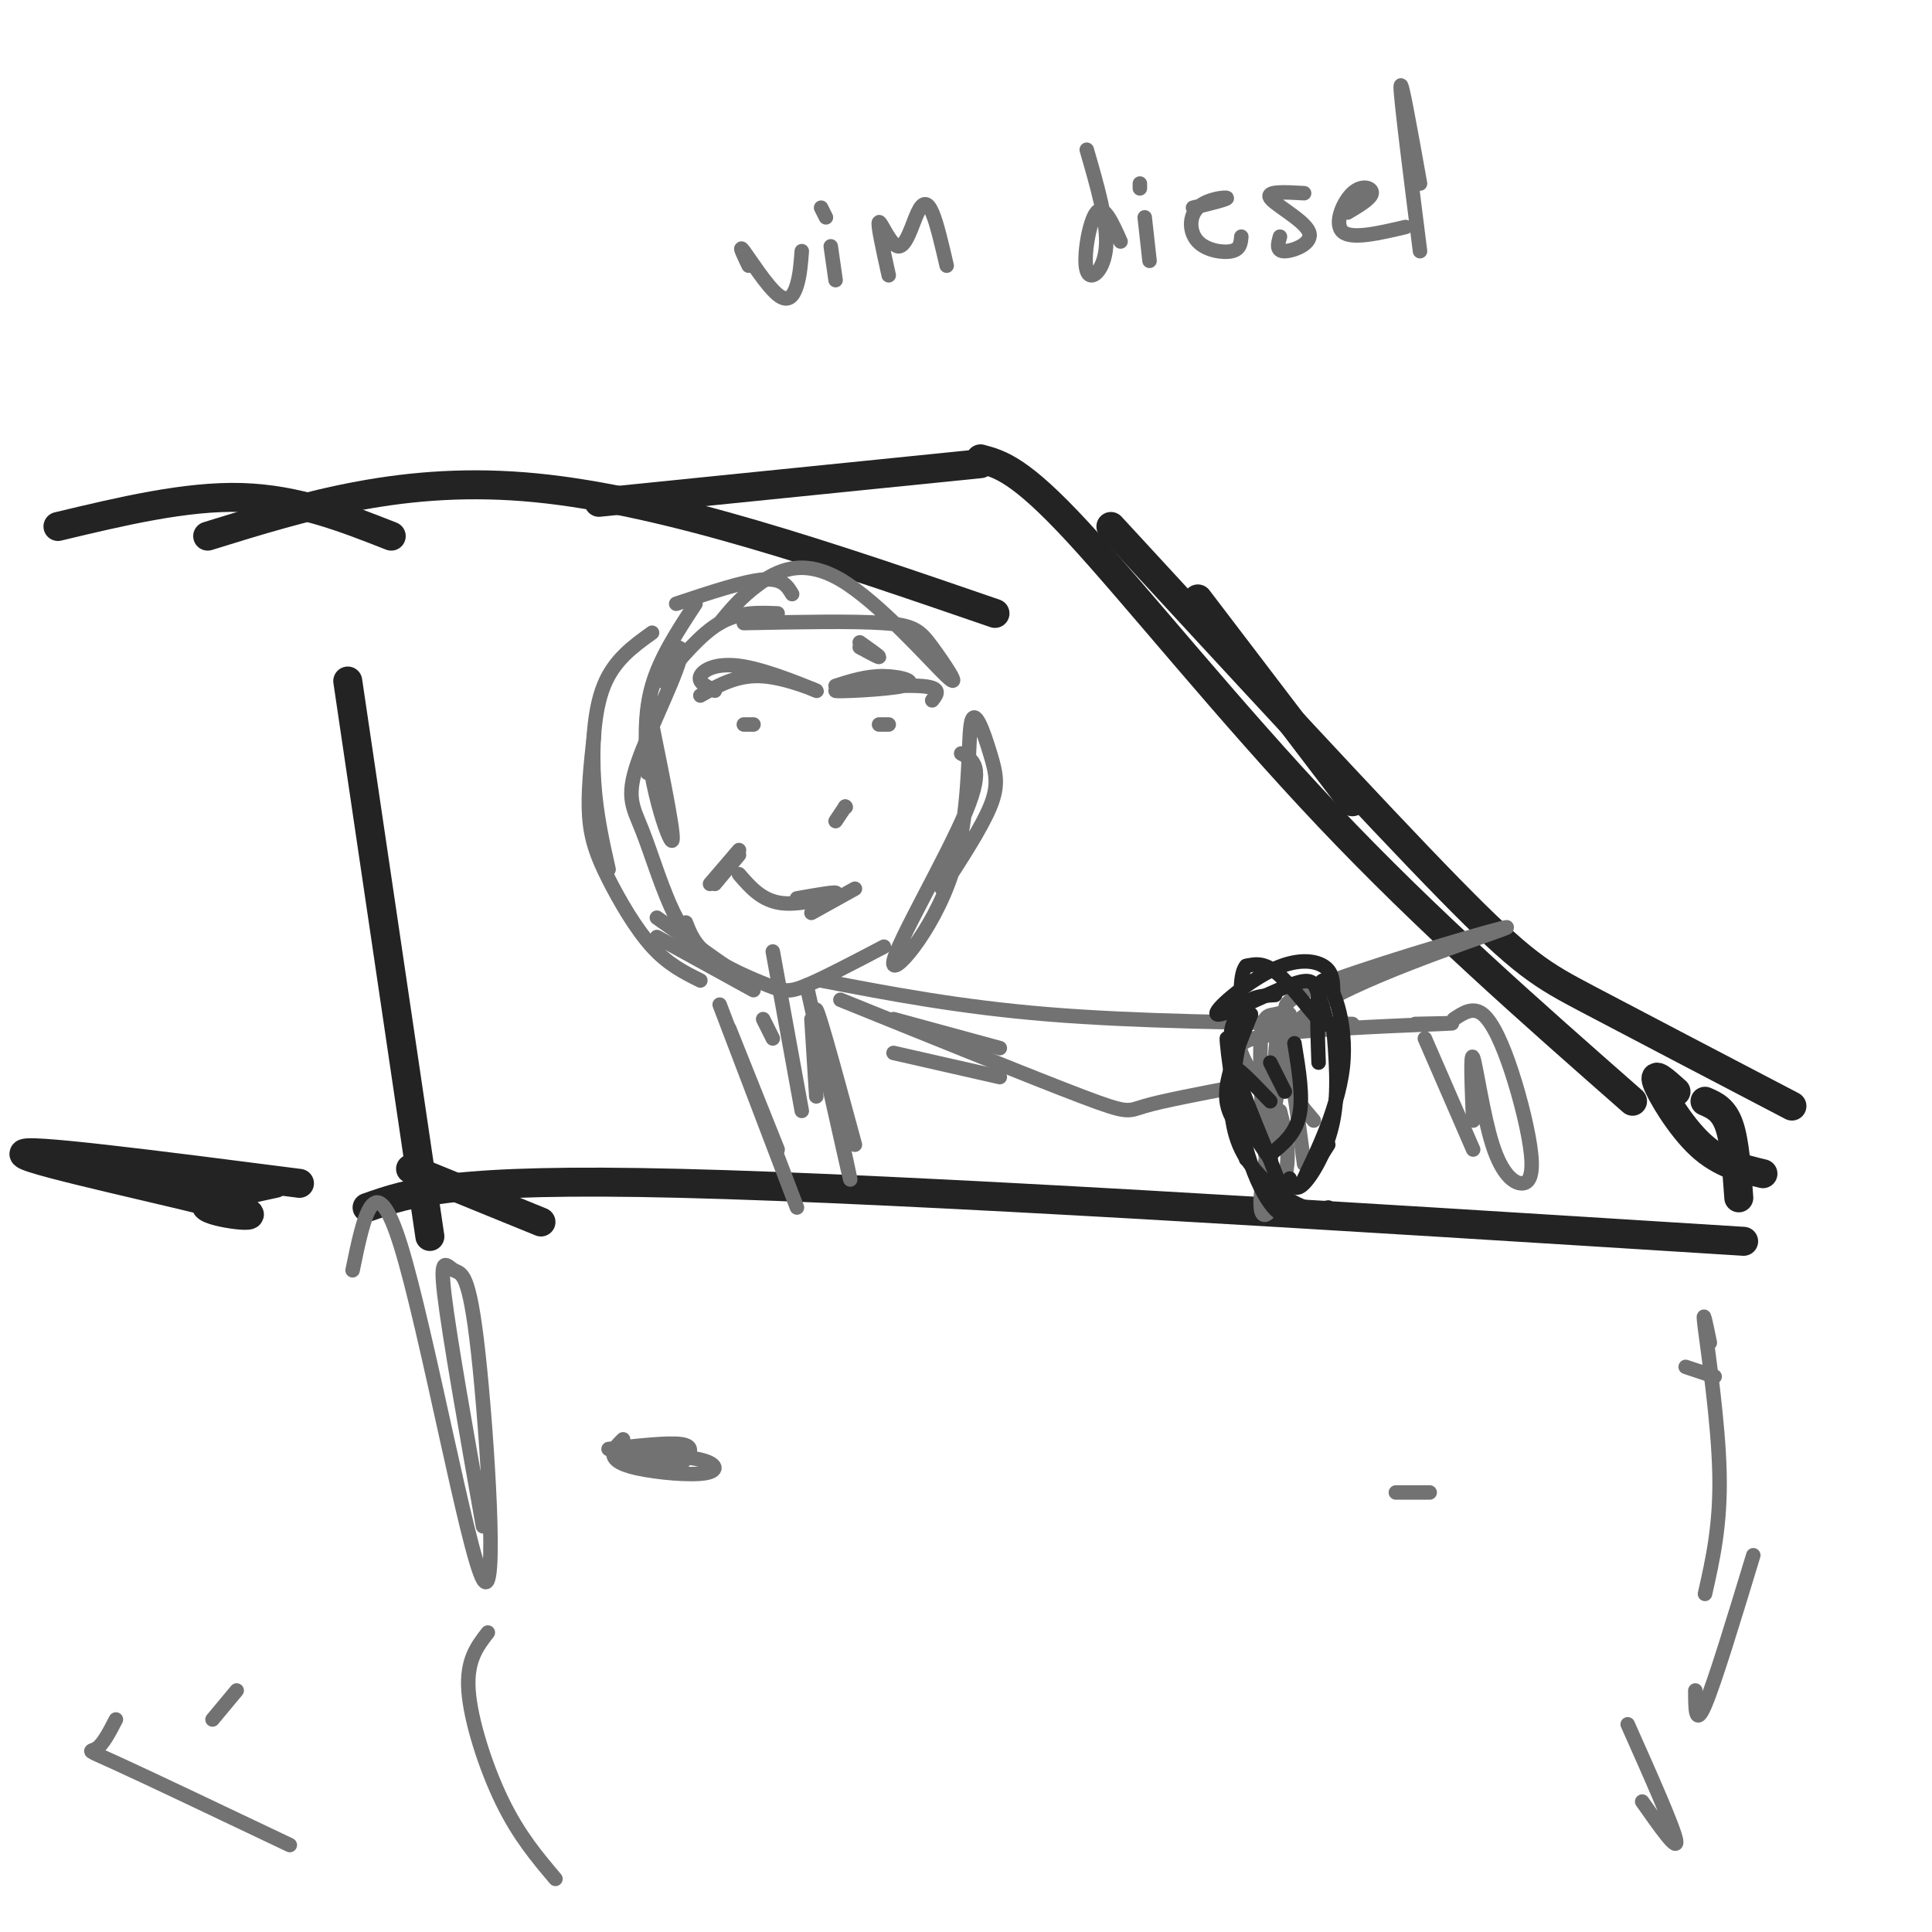 <svg viewBox='0 0 400 400' version='1.1' xmlns='http://www.w3.org/2000/svg' xmlns:xlink='http://www.w3.org/1999/xlink'><g fill='none' stroke='#232323' stroke-width='6' stroke-linecap='round' stroke-linejoin='round'><path d='M203,95c4.067,1.089 8.133,2.178 20,15c11.867,12.822 31.533,37.378 52,59c20.467,21.622 41.733,40.311 63,59'/><path d='M76,250c8.750,-3.083 17.500,-6.167 65,-5c47.500,1.167 133.750,6.583 220,12'/><path d='M203,96c0.000,0.000 -79.000,8.000 -79,8'/><path d='M43,111c20.417,-6.333 40.833,-12.667 68,-10c27.167,2.667 61.083,14.333 95,26'/><path d='M12,109c13.250,-3.167 26.500,-6.333 38,-6c11.500,0.333 21.250,4.167 31,8'/><path d='M57,245c-8.101,1.750 -16.202,3.500 -14,5c2.202,1.500 14.708,2.750 5,0c-9.708,-2.750 -41.631,-9.500 -43,-11c-1.369,-1.500 27.815,2.250 57,6'/><path d='M347,226c-2.400,-2.156 -4.800,-4.311 -4,-2c0.800,2.311 4.800,9.089 9,13c4.200,3.911 8.600,4.956 13,6'/><path d='M248,124c0.000,0.000 32.000,42.000 32,42'/><path d='M230,109c27.267,29.600 54.533,59.200 70,75c15.467,15.800 19.133,17.800 29,23c9.867,5.200 25.933,13.600 42,22'/><path d='M353,228c1.917,0.833 3.833,1.667 5,5c1.167,3.333 1.583,9.167 2,15'/><path d='M72,141c0.000,0.000 17.000,115.000 17,115'/><path d='M85,242c0.000,0.000 27.000,11.000 27,11'/></g>
<g fill='none' stroke='#727272' stroke-width='3' stroke-linecap='round' stroke-linejoin='round'><path d='M178,133c2.000,1.417 4.000,2.833 4,3c0.000,0.167 -2.000,-0.917 -4,-2'/><path d='M154,129c11.361,-0.223 22.722,-0.446 29,0c6.278,0.446 7.472,1.562 10,5c2.528,3.438 6.389,9.200 3,6c-3.389,-3.200 -14.028,-15.362 -22,-20c-7.972,-4.638 -13.278,-1.754 -17,1c-3.722,2.754 -5.861,5.377 -8,8'/><path d='M161,127c-4.000,-0.167 -8.000,-0.333 -12,2c-4.000,2.333 -8.000,7.167 -12,12'/><path d='M135,150c2.542,12.528 5.083,25.056 4,24c-1.083,-1.056 -5.791,-15.695 -5,-26c0.791,-10.305 7.082,-16.275 7,-13c-0.082,3.275 -6.538,15.795 -9,23c-2.462,7.205 -0.932,9.094 1,14c1.932,4.906 4.266,12.830 7,18c2.734,5.170 5.867,7.585 9,10'/><path d='M142,191c0.899,2.327 1.798,4.655 5,7c3.202,2.345 8.708,4.708 12,6c3.292,1.292 4.369,1.512 8,0c3.631,-1.512 9.815,-4.756 16,-8'/><path d='M199,156c2.461,1.276 4.921,2.551 1,12c-3.921,9.449 -14.224,27.071 -15,31c-0.776,3.929 7.974,-5.834 12,-18c4.026,-12.166 3.326,-26.735 4,-31c0.674,-4.265 2.720,1.775 4,6c1.280,4.225 1.794,6.636 0,11c-1.794,4.364 -5.897,10.682 -10,17'/><path d='M177,184c0.000,0.000 -9.000,5.000 -9,5'/><path d='M165,186c4.400,-0.778 8.800,-1.556 8,-1c-0.800,0.556 -6.800,2.444 -11,2c-4.200,-0.444 -6.600,-3.222 -9,-6'/><path d='M148,183c0.000,0.000 5.000,-6.000 5,-6'/><path d='M153,176c0.000,0.000 -6.000,7.000 -6,7'/><path d='M175,167c0.000,0.000 0.100,0.100 0.1,0.1'/><path d='M175,167c0.000,0.000 -2.000,3.000 -2,3'/><path d='M173,142c3.219,-1.029 6.437,-2.057 10,-2c3.563,0.057 7.470,1.201 4,2c-3.470,0.799 -14.319,1.254 -14,1c0.319,-0.254 11.805,-1.215 17,-1c5.195,0.215 4.097,1.608 3,3'/><path d='M182,150c0.000,0.000 2.000,0.000 2,0'/><path d='M145,144c3.871,-2.193 7.742,-4.386 13,-4c5.258,0.386 11.904,3.351 11,3c-0.904,-0.351 -9.359,-4.018 -15,-5c-5.641,-0.982 -8.469,0.719 -9,2c-0.531,1.281 1.234,2.140 3,3'/><path d='M154,150c0.000,0.000 2.000,0.000 2,0'/><path d='M168,211c0.000,0.000 1.000,16.000 1,16'/><path d='M167,204c4.756,21.267 9.511,42.533 9,40c-0.511,-2.533 -6.289,-28.867 -7,-34c-0.711,-5.133 3.644,10.933 8,27'/><path d='M185,211c0.000,0.000 22.000,6.000 22,6'/><path d='M170,203c14.333,2.750 28.667,5.500 47,7c18.333,1.500 40.667,1.750 63,2'/><path d='M185,218c0.000,0.000 22.000,5.000 22,5'/><path d='M174,207c20.089,8.133 40.178,16.267 50,20c9.822,3.733 9.378,3.067 13,2c3.622,-1.067 11.311,-2.533 19,-4'/><path d='M263,235c-0.248,4.127 -0.497,8.254 -1,4c-0.503,-4.254 -1.261,-16.891 -1,-23c0.261,-6.109 1.539,-5.692 3,-6c1.461,-0.308 3.103,-1.340 2,7c-1.103,8.340 -4.951,26.053 -5,32c-0.049,5.947 3.700,0.128 5,-5c1.300,-5.128 0.150,-9.564 -1,-14'/><path d='M259,222c-0.738,-1.298 -1.476,-2.595 -2,-4c-0.524,-1.405 -0.833,-2.917 8,-4c8.833,-1.083 26.810,-1.738 33,-2c6.190,-0.262 0.595,-0.131 -5,0'/><path d='M267,210c-1.313,-1.372 -2.625,-2.743 9,-7c11.625,-4.257 36.188,-11.399 36,-11c-0.188,0.399 -25.128,8.338 -37,15c-11.872,6.662 -10.678,12.046 -9,16c1.678,3.954 3.839,6.477 6,9'/><path d='M270,241c-1.917,-14.333 -3.833,-28.667 -5,-28c-1.167,0.667 -1.583,16.333 -2,32'/><path d='M295,215c0.000,0.000 10.000,23.000 10,23'/><path d='M301,211c1.983,-1.320 3.967,-2.640 6,-1c2.033,1.640 4.117,6.241 6,12c1.883,5.759 3.565,12.676 4,17c0.435,4.324 -0.378,6.056 -2,6c-1.622,-0.056 -4.052,-1.900 -6,-8c-1.948,-6.100 -3.414,-16.457 -4,-18c-0.586,-1.543 -0.293,5.729 0,13'/><path d='M129,298c-1.004,0.982 -2.009,1.963 -2,3c0.009,1.037 1.030,2.129 5,3c3.970,0.871 10.887,1.521 14,1c3.113,-0.521 2.421,-2.214 -2,-3c-4.421,-0.786 -12.571,-0.664 -14,0c-1.429,0.664 3.864,1.869 7,2c3.136,0.131 4.113,-0.811 5,-2c0.887,-1.189 1.682,-2.625 -1,-3c-2.682,-0.375 -8.841,0.313 -15,1'/><path d='M289,309c0.000,0.000 7.000,0.000 7,0'/><path d='M349,283c0.000,0.000 6.000,2.000 6,2'/><path d='M354,278c-0.822,-4.044 -1.644,-8.089 -1,-3c0.644,5.089 2.756,19.311 3,30c0.244,10.689 -1.378,17.844 -3,25'/><path d='M73,263c2.304,-11.225 4.608,-22.450 10,-5c5.392,17.450 13.873,63.576 17,69c3.127,5.424 0.900,-29.856 -1,-47c-1.900,-17.144 -3.473,-16.154 -5,-17c-1.527,-0.846 -3.008,-3.527 -2,5c1.008,8.527 4.504,28.264 8,48'/><path d='M101,338c-2.222,2.867 -4.444,5.733 -4,12c0.444,6.267 3.556,15.933 7,23c3.444,7.067 7.222,11.533 11,16'/><path d='M363,322c-4.000,13.167 -8.000,26.333 -10,31c-2.000,4.667 -2.000,0.833 -2,-3'/><path d='M49,350c0.000,0.000 -5.000,6.000 -5,6'/><path d='M24,356c-1.333,2.578 -2.667,5.156 -4,6c-1.333,0.844 -2.667,-0.044 4,3c6.667,3.044 21.333,10.022 36,17'/><path d='M337,357c4.750,10.667 9.500,21.333 10,24c0.500,2.667 -3.250,-2.667 -7,-8'/><path d='M155,55c-1.101,-2.304 -2.202,-4.607 -1,-3c1.202,1.607 4.708,7.125 7,9c2.292,1.875 3.369,0.107 4,-2c0.631,-2.107 0.815,-4.554 1,-7'/><path d='M172,51c0.000,0.000 1.000,7.000 1,7'/><path d='M171,45c0.000,0.000 -1.000,-2.000 -1,-2'/><path d='M184,57c-1.196,-5.410 -2.392,-10.820 -2,-11c0.392,-0.180 2.373,4.869 4,5c1.627,0.131 2.900,-4.657 4,-7c1.100,-2.343 2.029,-2.241 3,0c0.971,2.241 1.986,6.620 3,11'/><path d='M232,50c-1.744,-3.923 -3.488,-7.845 -5,-6c-1.512,1.845 -2.792,9.458 -2,12c0.792,2.542 3.655,0.012 4,-5c0.345,-5.012 -1.827,-12.506 -4,-20'/><path d='M237,45c0.000,0.000 1.000,9.000 1,9'/><path d='M236,38c0.000,0.000 0.000,1.000 0,1'/><path d='M247,43c3.585,-0.880 7.171,-1.761 7,-2c-0.171,-0.239 -4.097,0.163 -6,2c-1.903,1.837 -1.781,5.110 0,7c1.781,1.890 5.223,2.397 7,2c1.777,-0.397 1.888,-1.699 2,-3'/><path d='M270,40c-4.006,-0.232 -8.012,-0.464 -7,1c1.012,1.464 7.042,4.625 8,7c0.958,2.375 -3.155,3.964 -5,4c-1.845,0.036 -1.423,-1.482 -1,-3'/><path d='M279,44c2.429,-1.446 4.857,-2.893 5,-4c0.143,-1.107 -2.000,-1.875 -4,0c-2.000,1.875 -3.857,6.393 -2,8c1.857,1.607 7.429,0.304 13,-1'/><path d='M294,38c-2.000,-11.167 -4.000,-22.333 -4,-20c0.000,2.333 2.000,18.167 4,34'/><path d='M164,123c-1.000,-1.667 -2.000,-3.333 -6,-3c-4.000,0.333 -11.000,2.667 -18,5'/><path d='M144,125c-3.667,5.583 -7.333,11.167 -9,17c-1.667,5.833 -1.333,11.917 -1,18'/><path d='M135,131c-3.933,2.822 -7.867,5.644 -10,11c-2.133,5.356 -2.467,13.244 -2,20c0.467,6.756 1.733,12.378 3,18'/><path d='M123,152c-0.667,6.089 -1.333,12.179 -1,17c0.333,4.821 1.667,8.375 4,13c2.333,4.625 5.667,10.321 9,14c3.333,3.679 6.667,5.339 10,7'/><path d='M136,190c0.000,0.000 17.000,12.000 17,12'/><path d='M136,194c0.000,0.000 20.000,11.000 20,11'/><path d='M158,211c0.000,0.000 2.000,4.000 2,4'/><path d='M160,197c0.000,0.000 6.000,33.000 6,33'/><path d='M151,213c0.000,0.000 10.000,25.000 10,25'/><path d='M149,208c0.000,0.000 16.000,42.000 16,42'/></g>
<g fill='none' stroke='#232323' stroke-width='3' stroke-linecap='round' stroke-linejoin='round'><path d='M259,210c-2.250,5.583 -4.500,11.167 -5,15c-0.500,3.833 0.750,5.917 2,8'/><path d='M258,240c-1.963,-13.073 -3.927,-26.147 -4,-25c-0.073,1.147 1.743,16.514 5,26c3.257,9.486 7.954,13.093 7,8c-0.954,-5.093 -7.558,-18.884 -10,-27c-2.442,-8.116 -0.721,-10.558 1,-13'/><path d='M257,209c1.333,-2.667 4.167,-2.833 7,-3'/><path d='M263,239c2.583,-2.083 5.167,-4.167 6,-8c0.833,-3.833 -0.083,-9.417 -1,-15'/><path d='M267,244c0.600,1.422 1.200,2.844 3,1c1.800,-1.844 4.800,-6.956 6,-13c1.200,-6.044 0.600,-13.022 0,-20'/><path d='M275,237c-3.131,4.923 -6.262,9.845 -5,7c1.262,-2.845 6.917,-13.458 8,-23c1.083,-9.542 -2.405,-18.012 -4,-18c-1.595,0.012 -1.298,8.506 -1,17'/><path d='M276,205c-0.044,-1.905 -0.088,-3.810 -2,-5c-1.912,-1.190 -5.692,-1.663 -11,1c-5.308,2.663 -12.144,8.464 -11,9c1.144,0.536 10.268,-4.193 15,-6c4.732,-1.807 5.073,-0.690 6,2c0.927,2.690 2.442,6.955 1,6c-1.442,-0.955 -5.841,-7.130 -9,-10c-3.159,-2.870 -5.080,-2.435 -7,-2'/><path d='M258,200c-1.333,1.500 -1.167,6.250 -1,11'/><path d='M257,214c-1.000,4.333 -2.000,8.667 -1,13c1.000,4.333 4.000,8.667 7,13'/><path d='M263,228c-2.325,-2.424 -4.651,-4.848 -6,-6c-1.349,-1.152 -1.722,-1.030 -2,2c-0.278,3.030 -0.459,8.970 2,14c2.459,5.030 7.560,9.152 11,11c3.440,1.848 5.220,1.424 7,1'/><path d='M266,226c0.000,0.000 -3.000,-6.000 -3,-6'/></g>
</svg>